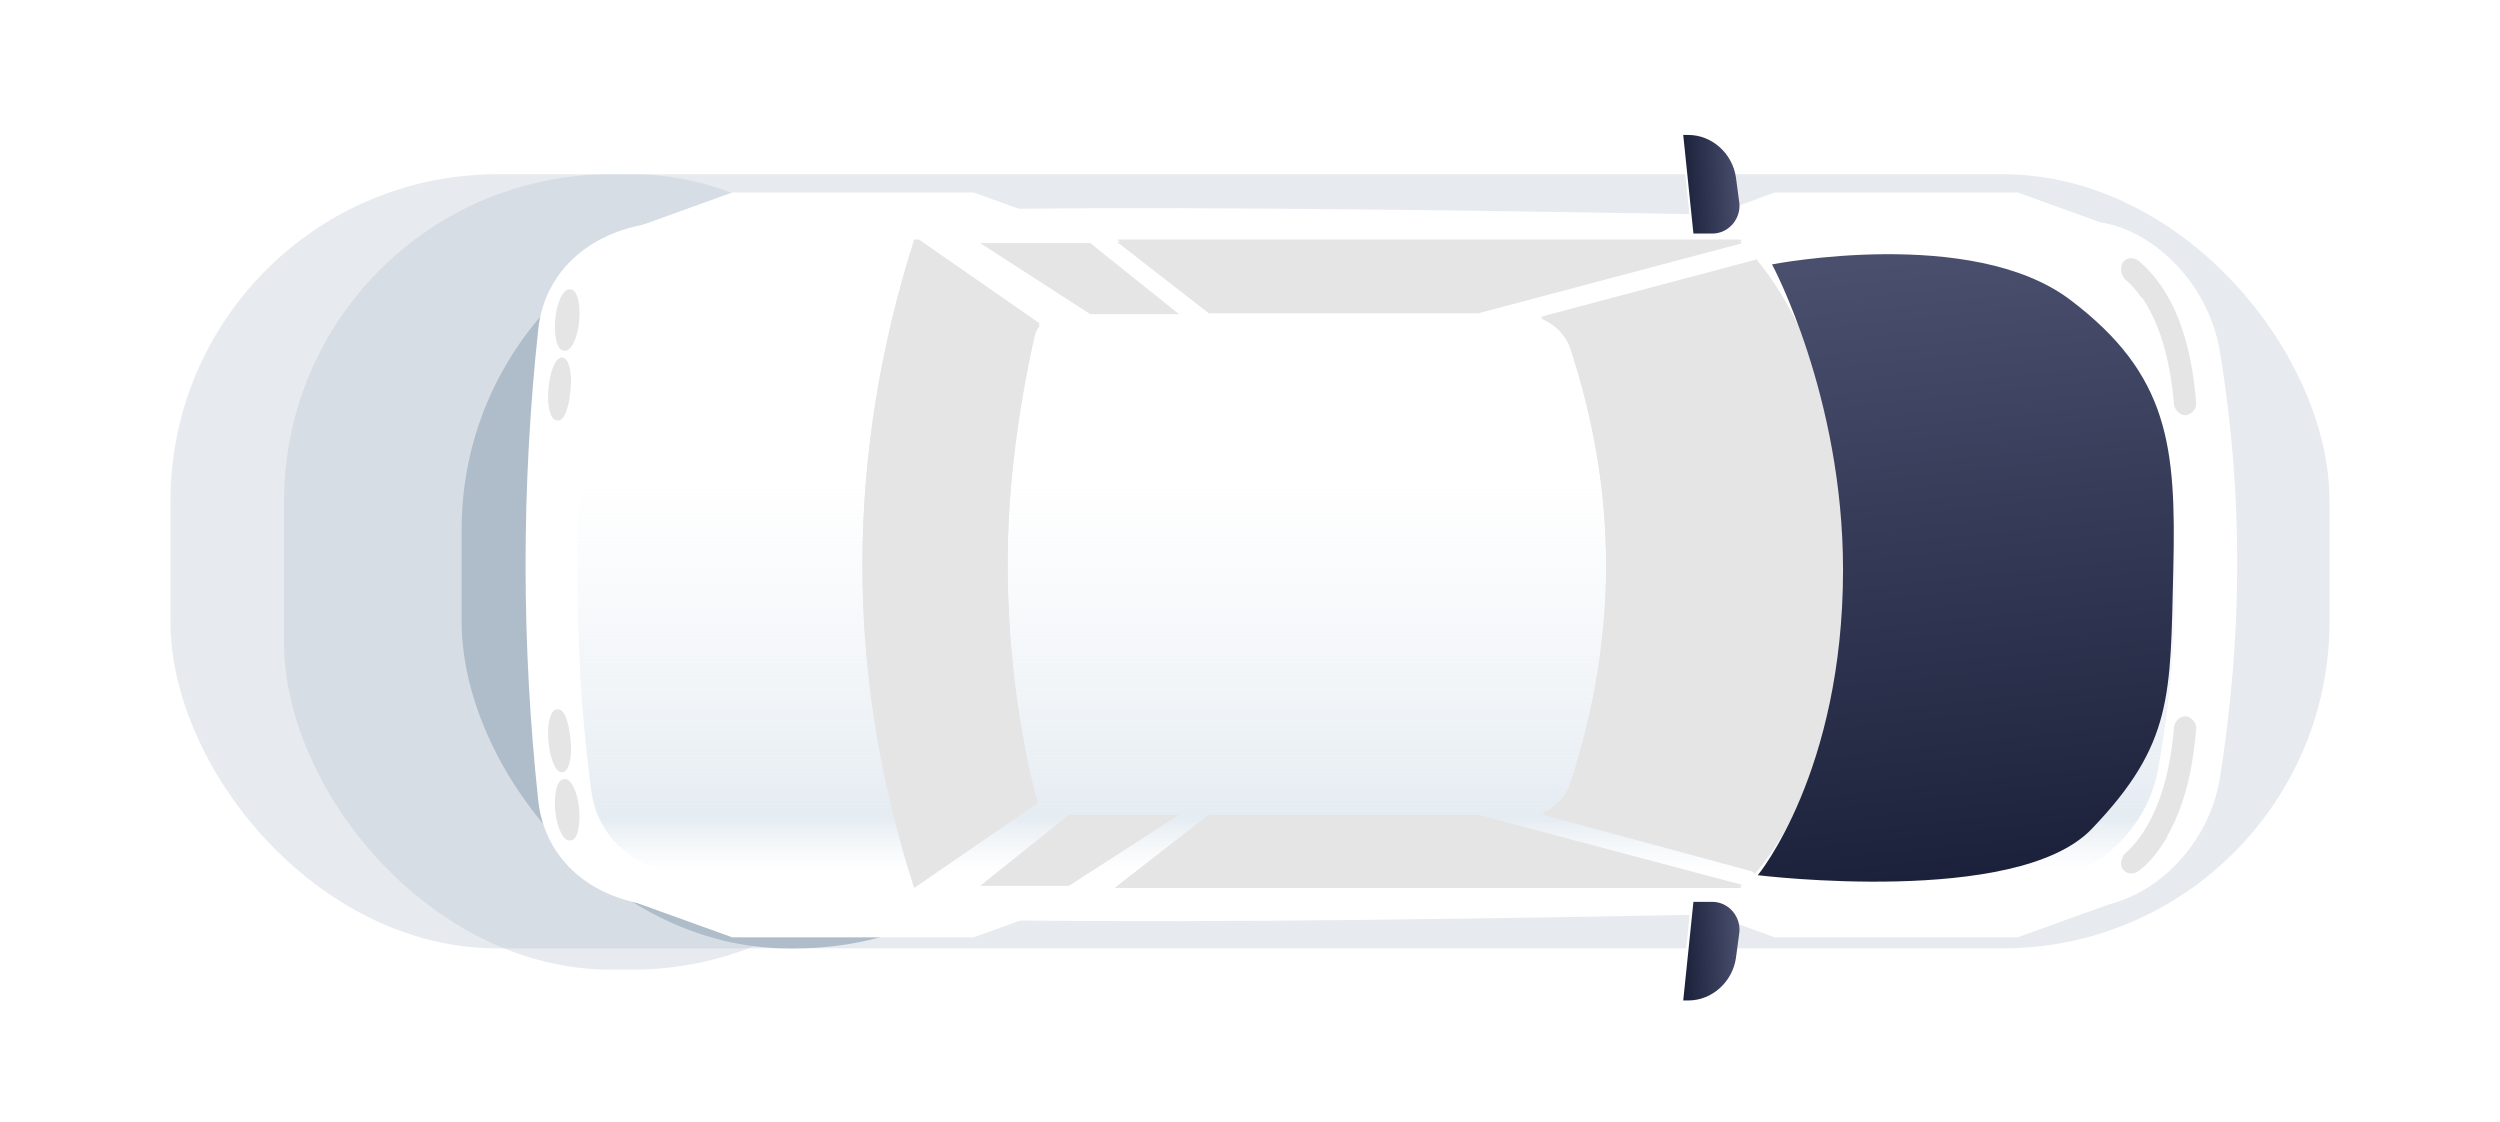 <svg width="352" height="158" viewBox="0 0 352 158" fill="none" xmlns="http://www.w3.org/2000/svg">
<g opacity="0.3" filter="url(#filter0_f_6538_13778)">
<rect x="24" y="24.533" width="304" height="109" rx="46" fill="#AFBCCA"/>
</g>
<g opacity="0.3" filter="url(#filter1_f_6538_13778)">
<rect x="40" y="24.533" width="95" height="112" rx="46" fill="#AFBCCA"/>
</g>
<g filter="url(#filter2_f_6538_13778)">
<rect x="65" y="28.533" width="93" height="105" rx="46" fill="#AFBCCA"/>
</g>
<path d="M75.796 112.816C73.401 90.55 73.401 68.524 75.796 46.259C76.753 37.64 84.175 31.176 95.667 31.176C133.494 27.824 214.416 29.739 293.901 31.176C301.802 31.176 310.899 39.077 312.575 49.611C315.927 69.961 315.687 89.832 312.575 109.464C310.899 119.998 301.802 127.659 293.901 127.659C214.416 129.335 133.494 131.251 95.667 127.659C84.175 127.899 76.753 121.435 75.796 112.816Z" fill="white"/>
<path d="M81.3 79.54C81.3 68.527 82.019 58.95 83.216 48.177C84.173 40.516 90.638 35.727 100.214 35.727L114.339 34.291L232.131 34.291C247.932 33.812 271.394 34.291 288.153 35.727C294.378 35.727 302.518 42.191 303.955 51.768C305.63 61.584 306.349 70.203 306.349 80.019C306.349 89.835 305.63 98.214 303.954 107.791C302.518 117.128 294.378 123.592 288.153 123.592C273.31 125.268 249.608 125.507 232.131 125.028L114.339 125.028L100.214 123.592C90.638 123.592 84.173 118.804 83.216 111.142C81.779 100.129 81.3 90.553 81.3 79.54Z" fill="url(#paint0_linear_6538_13778)"/>
<path d="M235.485 32.374L249.85 27.107L284.086 27.107L298.69 32.374L235.485 32.374Z" fill="white"/>
<path d="M235.485 126.706L249.85 131.973L284.086 131.973L298.69 126.706L235.485 126.706Z" fill="white"/>
<path fill-rule="evenodd" clip-rule="evenodd" d="M129.395 34.051L146.384 45.863C146.077 46.277 145.84 46.739 145.702 47.221C143.308 57.994 141.872 68.768 141.872 79.541C141.872 90.076 143.069 101.089 145.702 111.862C145.809 112.29 145.964 112.681 146.16 113.031L128.711 125.028H128.707C118.891 94.622 119.13 64.217 128.707 34.051L129.395 34.051ZM156.962 125.028L245.062 125.028C245.113 124.977 245.164 124.925 245.215 124.874L208.624 114.975H169.887L156.962 125.028ZM247.119 122.776C248.646 120.951 250.04 118.922 251.3 116.727C261.839 98.362 263 68.291 254.046 47.727C252.215 43.521 249.961 39.713 247.277 36.484C247.124 36.609 246.941 36.685 246.739 36.685L216.949 44.6C218.839 45.344 220.447 46.886 221.118 48.897C224.469 59.191 226.145 69.247 226.145 79.541C226.145 89.597 224.469 99.892 221.118 110.186C220.457 112.168 218.999 113.694 217.137 114.45L246.496 122.392C246.736 122.472 246.95 122.606 247.119 122.776ZM245.262 34.253C245.195 34.185 245.129 34.118 245.062 34.051L157.265 34.051L170.196 44.108L208.169 44.108L245.262 34.253Z" fill="#E5E5E5"/>
<path d="M88.484 32.374L103.088 27.107L137.085 27.107L151.689 32.374L88.484 32.374Z" fill="white"/>
<path d="M88.484 126.706L103.088 131.973L137.085 131.973L151.689 126.706L88.484 126.706Z" fill="white"/>
<path d="M79.384 49.372C78.427 49.372 77.948 47.217 78.187 44.823C78.427 42.429 79.384 40.513 80.342 40.753C81.3 40.753 81.778 42.907 81.539 45.301C81.3 47.696 80.342 49.611 79.384 49.372Z" fill="#E5E5E5"/>
<path d="M78.427 59.191C77.469 59.191 76.99 57.037 77.229 54.642C77.469 52.248 78.187 50.333 79.145 50.333C80.102 50.333 80.581 52.488 80.342 54.882C80.102 57.515 79.384 59.431 78.427 59.191Z" fill="#E5E5E5"/>
<path d="M238.116 32.612L236.68 18.727L237.398 18.727C240.75 18.727 243.623 21.36 244.101 24.712L244.58 28.303C244.82 30.458 243.144 32.612 240.75 32.612L238.116 32.612Z" fill="white"/>
<path d="M238.116 126.706L236.68 140.592L237.398 140.592C240.75 140.592 243.623 137.958 244.101 134.607L244.58 131.015C244.82 128.861 243.144 126.706 240.75 126.706L238.116 126.706Z" fill="white"/>
<path d="M79.384 109.707C78.427 109.707 77.948 111.862 78.187 114.256C78.427 116.65 79.384 118.565 80.342 118.326C81.3 118.326 81.778 116.171 81.539 113.777C81.3 111.383 80.342 109.467 79.384 109.707Z" fill="#E5E5E5"/>
<path d="M78.427 99.89C77.469 99.89 76.99 102.045 77.229 104.439C77.469 106.833 78.187 108.749 79.145 108.749C80.102 108.749 80.581 106.594 80.342 104.2C80.102 101.566 79.384 99.651 78.427 99.89Z" fill="#E5E5E5"/>
<path d="M298.69 37.882C298.69 37.643 298.69 37.164 298.929 36.925C299.408 36.206 300.366 36.206 301.084 36.685C305.872 40.755 308.506 47.459 309.224 56.796C309.224 57.514 308.745 58.233 307.788 58.472C307.069 58.472 306.351 57.993 306.112 57.035C305.394 48.416 302.999 42.431 298.929 38.84C298.929 38.84 298.69 38.361 298.69 37.882Z" fill="#E5E5E5"/>
<path d="M305.154 41.713C303.957 39.797 302.76 38.122 301.084 36.925C300.366 36.446 299.648 36.446 298.93 37.164C298.69 37.403 298.69 37.882 298.69 38.122C298.69 38.6 298.93 38.84 299.169 39.319C300.127 40.037 300.845 40.995 301.563 41.952L305.154 41.952L305.154 41.713Z" fill="#E5E5E5"/>
<path d="M298.69 121.435C298.69 121.675 298.69 122.153 298.929 122.393C299.408 123.111 300.366 123.111 301.084 122.632C305.872 118.562 308.506 111.859 309.224 102.522C309.224 101.803 308.745 101.085 307.788 100.846C307.069 100.846 306.351 101.325 306.112 102.282C305.394 110.901 302.999 116.886 298.929 120.478C298.929 120.717 298.69 121.196 298.69 121.435Z" fill="#E5E5E5"/>
<path d="M305.154 117.845C303.957 119.76 302.76 121.436 301.084 122.633C300.366 123.112 299.648 123.112 298.93 122.394C298.69 122.154 298.69 121.676 298.69 121.436C298.69 120.957 298.93 120.718 299.169 120.239C300.127 119.521 300.845 118.563 301.563 117.605L305.154 117.605L305.154 117.845Z" fill="#E5E5E5"/>
<path d="M146.384 45.539L129.395 33.727H128.707C119.13 63.893 118.891 94.298 128.707 124.704H128.711L146.16 112.707C145.964 112.357 145.809 111.965 145.702 111.538C143.069 100.765 141.872 89.751 141.872 79.217C141.872 68.444 143.308 57.67 145.702 46.897C145.84 46.415 146.077 45.953 146.384 45.539Z" fill="#E5E5E5"/>
<path d="M245.062 33.727C245.129 33.794 245.196 33.861 245.262 33.928L208.169 43.784L170.196 43.784L157.265 33.727L245.062 33.727Z" fill="#E5E5E5"/>
<path d="M245.062 124.784C245.129 124.717 245.196 124.65 245.262 124.582L208.169 114.727L170.196 114.727L157.265 124.784L245.062 124.784Z" fill="#E5E5E5"/>
<path d="M138 34.227H153.5L166 44.227H153.5L138 34.227Z" fill="#E5E5E5"/>
<path d="M166 114.727H150.5L138 124.727H150.5L166 114.727Z" fill="#E5E5E5"/>
<path d="M247.119 123.018C248.646 121.193 250.04 119.165 251.301 116.969C261.839 98.605 263 68.534 254.046 47.969C252.215 43.764 249.961 39.956 247.278 36.727C247.124 36.851 246.941 36.927 246.739 36.927L216.949 44.842C218.839 45.587 220.447 47.128 221.118 49.139C224.47 59.434 226.145 69.489 226.145 79.784C226.145 89.839 224.47 100.134 221.118 110.429C220.457 112.41 219 113.936 217.138 114.692L246.496 122.635C246.737 122.715 246.95 122.849 247.119 123.018Z" fill="#E5E5E5"/>
<path d="M294.5 116.728C283.958 127.728 247.5 123.227 247.5 123.227C247.5 123.227 259.5 108.727 259.5 80.227C259.5 55.722 249.5 37.227 249.5 37.227C249.5 37.227 277.646 31.737 291.5 42.227C305.399 52.752 306.419 62.798 306 80.227C305.574 97.943 306 104.728 294.5 116.728Z" fill="url(#paint1_linear_6538_13778)"/>
<path d="M238.435 32.886L236.999 19L237.717 19C241.069 19 243.941 21.634 244.42 24.985L244.899 28.576C245.139 30.731 243.463 32.886 241.069 32.886L238.435 32.886Z" fill="url(#paint2_linear_6538_13778)"/>
<path d="M238.435 126.98L236.999 140.866L237.717 140.866C241.069 140.866 243.941 138.233 244.42 134.881L244.899 131.29C245.139 129.135 243.463 126.98 241.069 126.98L238.435 126.98Z" fill="url(#paint3_linear_6538_13778)"/>
<defs>
<filter id="filter0_f_6538_13778" x="0" y="0.533" width="352" height="157" filterUnits="userSpaceOnUse" color-interpolation-filters="sRGB">
<feFlood flood-opacity="0" result="BackgroundImageFix"/>
<feBlend mode="normal" in="SourceGraphic" in2="BackgroundImageFix" result="shape"/>
<feGaussianBlur stdDeviation="12" result="effect1_foregroundBlur_6538_13778"/>
</filter>
<filter id="filter1_f_6538_13778" x="21" y="5.533" width="133" height="150" filterUnits="userSpaceOnUse" color-interpolation-filters="sRGB">
<feFlood flood-opacity="0" result="BackgroundImageFix"/>
<feBlend mode="normal" in="SourceGraphic" in2="BackgroundImageFix" result="shape"/>
<feGaussianBlur stdDeviation="9.5" result="effect1_foregroundBlur_6538_13778"/>
</filter>
<filter id="filter2_f_6538_13778" x="46" y="9.533" width="131" height="143" filterUnits="userSpaceOnUse" color-interpolation-filters="sRGB">
<feFlood flood-opacity="0" result="BackgroundImageFix"/>
<feBlend mode="normal" in="SourceGraphic" in2="BackgroundImageFix" result="shape"/>
<feGaussianBlur stdDeviation="9.5" result="effect1_foregroundBlur_6538_13778"/>
</filter>
<linearGradient id="paint0_linear_6538_13778" x1="306" y1="133.033" x2="306" y2="60.033" gradientUnits="userSpaceOnUse">
<stop offset="0.139" stop-color="#EFF3F7" stop-opacity="0"/>
<stop offset="0.245" stop-color="#E5ECF2"/>
<stop offset="0.904" stop-color="#EFF3F7" stop-opacity="0"/>
</linearGradient>
<linearGradient id="paint1_linear_6538_13778" x1="274.134" y1="125.243" x2="264.805" y2="36.805" gradientUnits="userSpaceOnUse">
<stop stop-color="#1B203A"/>
<stop offset="1" stop-color="#494F6D"/>
</linearGradient>
<linearGradient id="paint2_linear_6538_13778" x1="236.899" y1="25.314" x2="244.906" y2="24.995" gradientUnits="userSpaceOnUse">
<stop stop-color="#1B203A"/>
<stop offset="1" stop-color="#494F6D"/>
</linearGradient>
<linearGradient id="paint3_linear_6538_13778" x1="236.899" y1="133.295" x2="244.906" y2="132.975" gradientUnits="userSpaceOnUse">
<stop stop-color="#1B203A"/>
<stop offset="1" stop-color="#494F6D"/>
</linearGradient>
</defs>
</svg>
